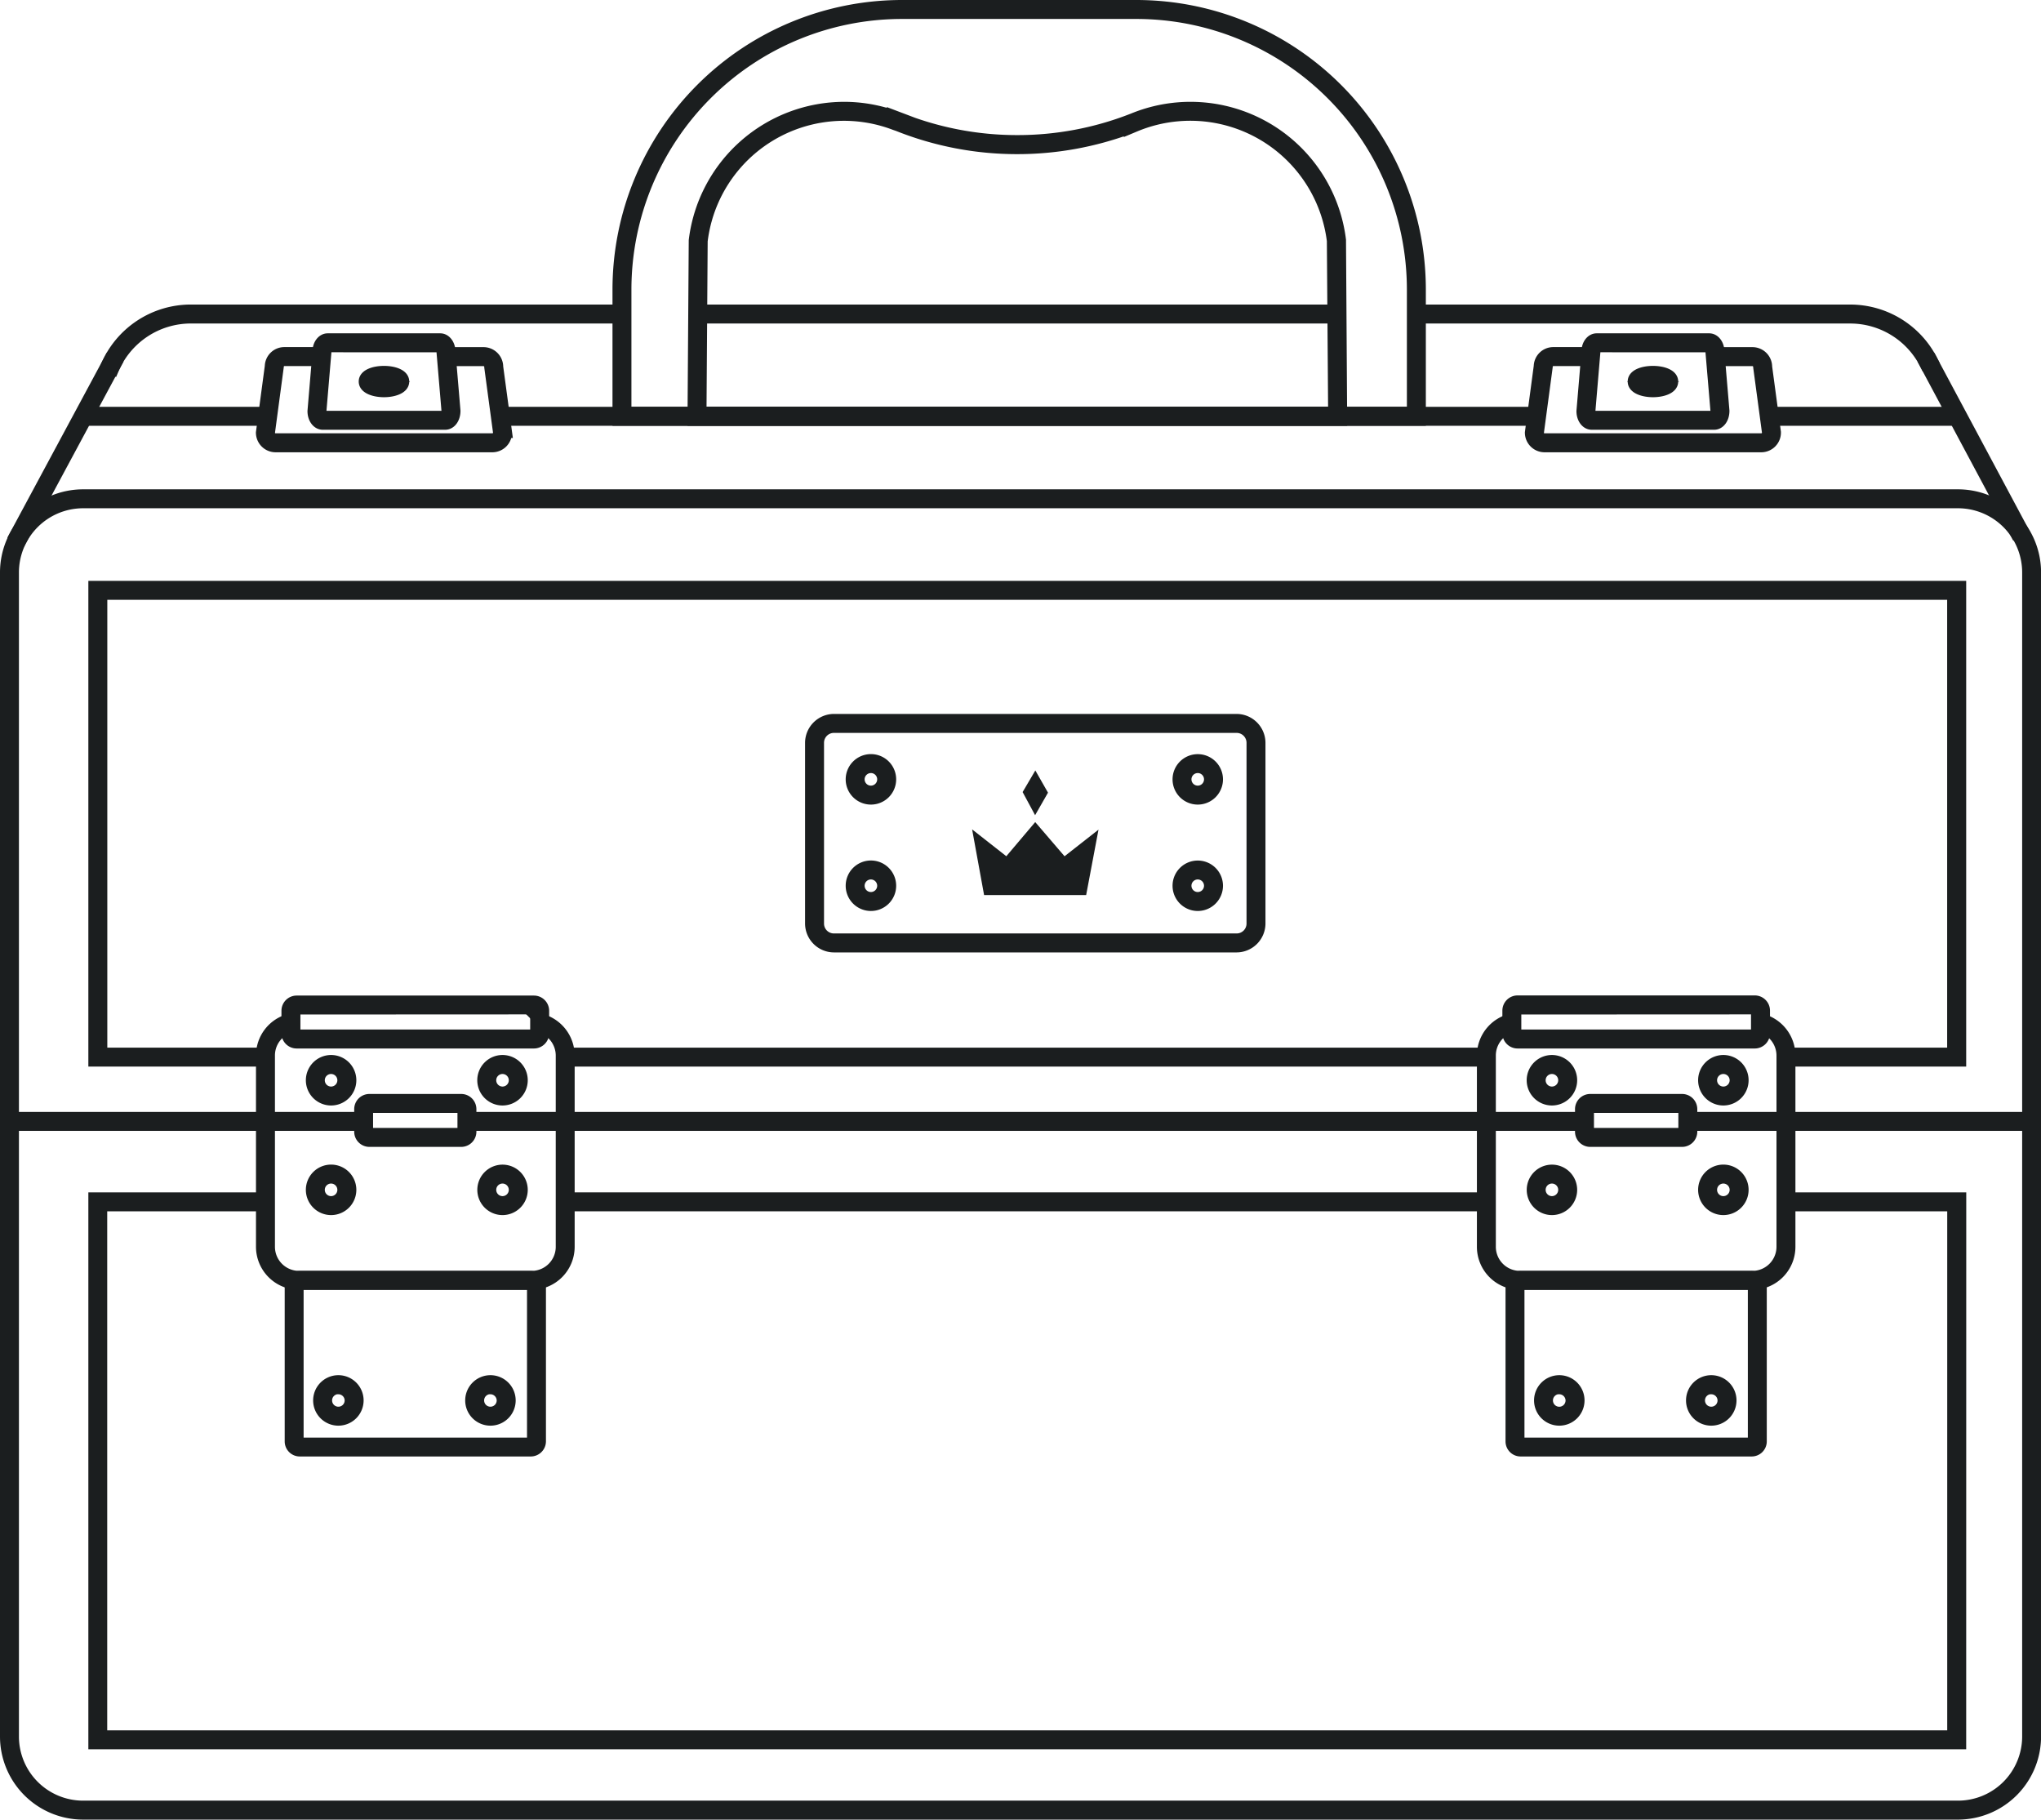 <svg id="Group_291" data-name="Group 291" xmlns="http://www.w3.org/2000/svg" xmlns:xlink="http://www.w3.org/1999/xlink" width="88.063" height="78.5" viewBox="0 0 88.063 78.5">
  <defs>
    <clipPath id="clip-path">
      <rect id="Rectangle_218" data-name="Rectangle 218" width="88.063" height="78.5" fill="none"/>
    </clipPath>
  </defs>
  <g id="Group_290" data-name="Group 290" clip-path="url(#clip-path)">
    <path id="Path_135" data-name="Path 135" d="M66.961,47.442A.839.839,0,1,1,67.8,46.6a.839.839,0,0,1-.839.838m0-1.359a.521.521,0,1,0,.521.521.521.521,0,0,0-.521-.521" fill="#1b1e1f"/>
    <path id="Path_136" data-name="Path 136" d="M66.961,47.442A.839.839,0,1,1,67.8,46.6.839.839,0,0,1,66.961,47.442Zm0-1.359a.521.521,0,1,0,.521.521A.521.521,0,0,0,66.961,46.083Z" fill="none" stroke="#1b1e1f" stroke-miterlimit="10" stroke-width="0.5"/>
    <path id="Path_137" data-name="Path 137" d="M74.357,47.442a.839.839,0,1,1,.84-.838.84.84,0,0,1-.84.838m0-1.359a.521.521,0,1,0,.522.521.521.521,0,0,0-.522-.521" fill="#1b1e1f"/>
    <path id="Path_138" data-name="Path 138" d="M74.357,47.442a.839.839,0,1,1,.84-.838A.84.84,0,0,1,74.357,47.442Zm0-1.359a.521.521,0,1,0,.522.521A.521.521,0,0,0,74.357,46.083Z" fill="none" stroke="#1b1e1f" stroke-miterlimit="10" stroke-width="0.5"/>
    <path id="Path_139" data-name="Path 139" d="M66.961,52.17a.838.838,0,1,1,.839-.839.839.839,0,0,1-.839.839m0-1.36a.521.521,0,1,0,.521.521.521.521,0,0,0-.521-.521" fill="#1b1e1f"/>
    <path id="Path_140" data-name="Path 140" d="M66.961,52.17a.838.838,0,1,1,.839-.839A.839.839,0,0,1,66.961,52.17Zm0-1.36a.521.521,0,1,0,.521.521A.521.521,0,0,0,66.961,50.81Z" fill="none" stroke="#1b1e1f" stroke-miterlimit="10" stroke-width="0.5"/>
    <path id="Path_141" data-name="Path 141" d="M74.357,52.17a.839.839,0,1,1,.84-.839.84.84,0,0,1-.84.839m0-1.36a.521.521,0,1,0,.522.521.522.522,0,0,0-.522-.521" fill="#1b1e1f"/>
    <path id="Path_142" data-name="Path 142" d="M74.357,52.17a.839.839,0,1,1,.84-.839A.84.84,0,0,1,74.357,52.17Zm0-1.36a.521.521,0,1,0,.522.521A.522.522,0,0,0,74.357,50.81Z" fill="none" stroke="#1b1e1f" stroke-miterlimit="10" stroke-width="0.5"/>
    <path id="Path_143" data-name="Path 143" d="M67.279,61.255a.839.839,0,1,1,.839-.839.84.84,0,0,1-.839.839m0-1.36a.522.522,0,1,0,.52.521.523.523,0,0,0-.52-.521" fill="#1b1e1f"/>
    <path id="Path_144" data-name="Path 144" d="M67.279,61.255a.839.839,0,1,1,.839-.839A.84.84,0,0,1,67.279,61.255Zm0-1.36a.522.522,0,1,0,.52.521A.523.523,0,0,0,67.279,59.9Z" fill="none" stroke="#1b1e1f" stroke-miterlimit="10" stroke-width="0.5"/>
    <path id="Path_145" data-name="Path 145" d="M73.836,61.255a.839.839,0,1,1,.839-.839.84.84,0,0,1-.839.839m0-1.36a.521.521,0,1,0,.521.521.521.521,0,0,0-.521-.521" fill="#1b1e1f"/>
    <path id="Path_146" data-name="Path 146" d="M73.836,61.255a.839.839,0,1,1,.839-.839A.84.84,0,0,1,73.836,61.255Zm0-1.36a.521.521,0,1,0,.521.521A.521.521,0,0,0,73.836,59.9Z" fill="none" stroke="#1b1e1f" stroke-miterlimit="10" stroke-width="0.5"/>
    <path id="Path_147" data-name="Path 147" d="M72.577,49.228H68.614a.407.407,0,0,1-.407-.406v-.971a.406.406,0,0,1,.407-.406h3.963a.406.406,0,0,1,.406.406v.971a.407.407,0,0,1-.406.406m-3.963-1.466a.089.089,0,0,0-.089.089v.971a.088.088,0,0,0,.089.088h3.963a.089.089,0,0,0,.089-.088v-.971a.089.089,0,0,0-.089-.089Z" fill="#1b1e1f"/>
    <path id="Path_148" data-name="Path 148" d="M72.577,49.228H68.614a.407.407,0,0,1-.407-.406v-.971a.406.406,0,0,1,.407-.406h3.963a.406.406,0,0,1,.406.406v.971A.407.407,0,0,1,72.577,49.228Zm-3.963-1.466a.089.089,0,0,0-.089.089v.971a.088.088,0,0,0,.089.088h3.963a.089.089,0,0,0,.089-.088v-.971a.089.089,0,0,0-.089-.089Z" fill="none" stroke="#1b1e1f" stroke-miterlimit="10" stroke-width="0.5"/>
    <path id="Path_149" data-name="Path 149" d="M75.713,44.983H65.479a.406.406,0,0,1-.406-.406V43.6a.406.406,0,0,1,.406-.406H75.713a.407.407,0,0,1,.407.406v.972a.407.407,0,0,1-.407.406M65.479,43.517a.088.088,0,0,0-.089.088v.972a.089.089,0,0,0,.089.088H75.713a.089.089,0,0,0,.088-.088V43.6a.088.088,0,0,0-.088-.088Z" fill="#1b1e1f"/>
    <path id="Path_150" data-name="Path 150" d="M75.713,44.983H65.479a.406.406,0,0,1-.406-.406V43.6a.406.406,0,0,1,.406-.406H75.713a.407.407,0,0,1,.407.406v.972A.407.407,0,0,1,75.713,44.983ZM65.479,43.517a.088.088,0,0,0-.089.088v.972a.089.089,0,0,0,.089.088H75.713a.089.089,0,0,0,.088-.088V43.6a.088.088,0,0,0-.088-.088Z" fill="none" stroke="#1b1e1f" stroke-miterlimit="10" stroke-width="0.5"/>
    <path id="Path_151" data-name="Path 151" d="M75.576,62.584H65.615a.4.4,0,0,1-.406-.4v-6.7a.405.405,0,0,1,.406-.406h9.961a.4.4,0,0,1,.405.406v6.7a.4.4,0,0,1-.405.4m-9.961-7.19a.089.089,0,0,0-.089.089v6.7a.089.089,0,0,0,.089.088h9.961a.089.089,0,0,0,.088-.088v-6.7a.089.089,0,0,0-.088-.089Z" fill="#1b1e1f"/>
    <path id="Path_152" data-name="Path 152" d="M75.576,62.584H65.615a.4.4,0,0,1-.406-.4v-6.7a.405.405,0,0,1,.406-.406h9.961a.4.4,0,0,1,.405.406v6.7A.4.4,0,0,1,75.576,62.584Zm-9.961-7.19a.089.089,0,0,0-.089.089v6.7a.089.089,0,0,0,.089.088h9.961a.089.089,0,0,0,.088-.088v-6.7a.089.089,0,0,0-.088-.089Z" fill="none" stroke="#1b1e1f" stroke-miterlimit="10" stroke-width="0.5"/>
    <path id="Path_153" data-name="Path 153" d="M75.616,55.394H65.574a1.606,1.606,0,0,1-1.6-1.6V45.538a1.6,1.6,0,0,1,1.224-1.56l.075.309a1.283,1.283,0,0,0-.982,1.251V53.79a1.29,1.29,0,0,0,1.288,1.287H75.616A1.29,1.29,0,0,0,76.9,53.79V45.538a1.292,1.292,0,0,0-1.027-1.262l.063-.312a1.612,1.612,0,0,1,1.281,1.574V53.79a1.606,1.606,0,0,1-1.605,1.6" fill="#1b1e1f"/>
    <path id="Path_154" data-name="Path 154" d="M75.616,55.394H65.574a1.606,1.606,0,0,1-1.6-1.6V45.538a1.6,1.6,0,0,1,1.224-1.56l.075.309a1.283,1.283,0,0,0-.982,1.251V53.79a1.29,1.29,0,0,0,1.288,1.287H75.616A1.29,1.29,0,0,0,76.9,53.79V45.538a1.292,1.292,0,0,0-1.027-1.262l.063-.312a1.612,1.612,0,0,1,1.281,1.574V53.79A1.606,1.606,0,0,1,75.616,55.394Z" fill="none" stroke="#1b1e1f" stroke-miterlimit="10" stroke-width="0.5"/>
    <path id="Path_155" data-name="Path 155" d="M14.285,47.442a.839.839,0,1,1,.84-.838.839.839,0,0,1-.84.838m0-1.359a.521.521,0,1,0,.521.521.521.521,0,0,0-.521-.521" fill="#1b1e1f"/>
    <path id="Path_156" data-name="Path 156" d="M14.285,47.442a.839.839,0,1,1,.84-.838A.839.839,0,0,1,14.285,47.442Zm0-1.359a.521.521,0,1,0,.521.521A.521.521,0,0,0,14.285,46.083Z" fill="none" stroke="#1b1e1f" stroke-miterlimit="10" stroke-width="0.5"/>
    <path id="Path_157" data-name="Path 157" d="M21.682,47.442a.839.839,0,1,1,.839-.838.839.839,0,0,1-.839.838m0-1.359a.521.521,0,1,0,.521.521.521.521,0,0,0-.521-.521" fill="#1b1e1f"/>
    <path id="Path_158" data-name="Path 158" d="M21.682,47.442a.839.839,0,1,1,.839-.838A.839.839,0,0,1,21.682,47.442Zm0-1.359a.521.521,0,1,0,.521.521A.521.521,0,0,0,21.682,46.083Z" fill="none" stroke="#1b1e1f" stroke-miterlimit="10" stroke-width="0.5"/>
    <path id="Path_159" data-name="Path 159" d="M14.285,52.17a.839.839,0,1,1,.84-.839.839.839,0,0,1-.84.839m0-1.36a.521.521,0,1,0,.521.521.522.522,0,0,0-.521-.521" fill="#1b1e1f"/>
    <path id="Path_160" data-name="Path 160" d="M14.285,52.17a.839.839,0,1,1,.84-.839A.839.839,0,0,1,14.285,52.17Zm0-1.36a.521.521,0,1,0,.521.521A.522.522,0,0,0,14.285,50.81Z" fill="none" stroke="#1b1e1f" stroke-miterlimit="10" stroke-width="0.5"/>
    <path id="Path_161" data-name="Path 161" d="M21.682,52.17a.838.838,0,1,1,.839-.839.839.839,0,0,1-.839.839m0-1.36a.521.521,0,1,0,.521.521.522.522,0,0,0-.521-.521" fill="#1b1e1f"/>
    <path id="Path_162" data-name="Path 162" d="M21.682,52.17a.838.838,0,1,1,.839-.839A.839.839,0,0,1,21.682,52.17Zm0-1.36a.521.521,0,1,0,.521.521A.522.522,0,0,0,21.682,50.81Z" fill="none" stroke="#1b1e1f" stroke-miterlimit="10" stroke-width="0.5"/>
    <path id="Path_163" data-name="Path 163" d="M14.6,61.255a.839.839,0,1,1,.839-.839.84.84,0,0,1-.839.839m0-1.36a.521.521,0,1,0,.521.521A.521.521,0,0,0,14.6,59.9" fill="#1b1e1f"/>
    <path id="Path_164" data-name="Path 164" d="M14.6,61.255a.839.839,0,1,1,.839-.839A.84.84,0,0,1,14.6,61.255Zm0-1.36a.521.521,0,1,0,.521.521A.521.521,0,0,0,14.6,59.9Z" fill="none" stroke="#1b1e1f" stroke-miterlimit="10" stroke-width="0.5"/>
    <path id="Path_165" data-name="Path 165" d="M21.16,61.255A.839.839,0,1,1,22,60.416a.839.839,0,0,1-.839.839m0-1.36a.521.521,0,1,0,.521.521.522.522,0,0,0-.521-.521" fill="#1b1e1f"/>
    <path id="Path_166" data-name="Path 166" d="M21.16,61.255A.839.839,0,1,1,22,60.416.839.839,0,0,1,21.16,61.255Zm0-1.36a.521.521,0,1,0,.521.521A.522.522,0,0,0,21.16,59.9Z" fill="none" stroke="#1b1e1f" stroke-miterlimit="10" stroke-width="0.5"/>
    <path id="Path_167" data-name="Path 167" d="M19.9,49.228H15.939a.406.406,0,0,1-.406-.406v-.971a.405.405,0,0,1,.406-.406H19.9a.405.405,0,0,1,.405.406v.971a.406.406,0,0,1-.405.406m-3.964-1.466a.089.089,0,0,0-.089.089v.971a.089.089,0,0,0,.089.088H19.9a.089.089,0,0,0,.088-.088v-.971a.089.089,0,0,0-.088-.089Z" fill="#1b1e1f"/>
    <path id="Path_168" data-name="Path 168" d="M19.9,49.228H15.939a.406.406,0,0,1-.406-.406v-.971a.405.405,0,0,1,.406-.406H19.9a.405.405,0,0,1,.405.406v.971A.406.406,0,0,1,19.9,49.228Zm-3.964-1.466a.089.089,0,0,0-.089.089v.971a.089.089,0,0,0,.089.088H19.9a.089.089,0,0,0,.088-.088v-.971a.089.089,0,0,0-.088-.089Z" fill="none" stroke="#1b1e1f" stroke-miterlimit="10" stroke-width="0.5"/>
    <path id="Path_169" data-name="Path 169" d="M23.037,44.983H12.8a.406.406,0,0,1-.406-.406V43.6A.406.406,0,0,1,12.8,43.2H23.037a.407.407,0,0,1,.407.406v.972a.407.407,0,0,1-.407.406M12.8,43.517a.087.087,0,0,0-.088.088v.972a.088.088,0,0,0,.088.088H23.037a.089.089,0,0,0,.089-.088V43.6a.088.088,0,0,0-.089-.088Z" fill="#1b1e1f"/>
    <path id="Path_170" data-name="Path 170" d="M23.037,44.983H12.8a.406.406,0,0,1-.406-.406V43.6A.406.406,0,0,1,12.8,43.2H23.037a.407.407,0,0,1,.407.406v.972A.407.407,0,0,1,23.037,44.983ZM12.8,43.517a.087.087,0,0,0-.088.088v.972a.088.088,0,0,0,.088.088H23.037a.089.089,0,0,0,.089-.088V43.6a.088.088,0,0,0-.089-.088Z" fill="none" stroke="#1b1e1f" stroke-miterlimit="10" stroke-width="0.5"/>
    <path id="Path_171" data-name="Path 171" d="M22.9,62.584H12.94a.4.4,0,0,1-.406-.4v-6.7a.405.405,0,0,1,.406-.406H22.9a.406.406,0,0,1,.406.406v6.7a.405.405,0,0,1-.406.4m-9.961-7.19a.089.089,0,0,0-.089.089v6.7a.089.089,0,0,0,.089.088H22.9a.089.089,0,0,0,.089-.088v-6.7a.089.089,0,0,0-.089-.089Z" fill="#1b1e1f"/>
    <path id="Path_172" data-name="Path 172" d="M22.9,62.584H12.94a.4.4,0,0,1-.406-.4v-6.7a.405.405,0,0,1,.406-.406H22.9a.406.406,0,0,1,.406.406v6.7A.405.405,0,0,1,22.9,62.584Zm-9.961-7.19a.089.089,0,0,0-.089.089v6.7a.089.089,0,0,0,.089.088H22.9a.089.089,0,0,0,.089-.088v-6.7a.089.089,0,0,0-.089-.089Z" fill="none" stroke="#1b1e1f" stroke-miterlimit="10" stroke-width="0.5"/>
    <path id="Path_173" data-name="Path 173" d="M22.942,55.394H12.9a1.607,1.607,0,0,1-1.605-1.6V45.538a1.6,1.6,0,0,1,1.224-1.56l.075.309a1.282,1.282,0,0,0-.981,1.251V53.79A1.289,1.289,0,0,0,12.9,55.077H22.942a1.289,1.289,0,0,0,1.287-1.287V45.538A1.291,1.291,0,0,0,23.2,44.276l.063-.312a1.612,1.612,0,0,1,1.282,1.574V53.79a1.607,1.607,0,0,1-1.605,1.6" fill="#1b1e1f"/>
    <path id="Path_174" data-name="Path 174" d="M22.942,55.394H12.9a1.607,1.607,0,0,1-1.605-1.6V45.538a1.6,1.6,0,0,1,1.224-1.56l.075.309a1.282,1.282,0,0,0-.981,1.251V53.79A1.289,1.289,0,0,0,12.9,55.077H22.942a1.289,1.289,0,0,0,1.287-1.287V45.538A1.291,1.291,0,0,0,23.2,44.276l.063-.312a1.612,1.612,0,0,1,1.282,1.574V53.79A1.607,1.607,0,0,1,22.942,55.394Z" fill="none" stroke="#1b1e1f" stroke-miterlimit="10" stroke-width="0.5"/>
    <path id="Path_175" data-name="Path 175" d="M16.568,16.886c-.4,0-.84-.134-.84-.427s.436-.424.84-.424.839.132.839.424-.436.427-.839.427m-.5-.427a1.228,1.228,0,0,0,1.007,0,1.249,1.249,0,0,0-1.007,0" fill="#1b1e1f"/>
    <path id="Path_176" data-name="Path 176" d="M16.568,16.886c-.4,0-.84-.134-.84-.427s.436-.424.84-.424.839.132.839.424S16.971,16.886,16.568,16.886Zm-.5-.427a1.228,1.228,0,0,0,1.007,0,1.249,1.249,0,0,0-1.007,0Z" fill="none" stroke="#1b1e1f" stroke-miterlimit="10" stroke-width="0.5"/>
    <path id="Path_177" data-name="Path 177" d="M19.21,18.29H13.924c-.228,0-.407-.243-.407-.554l.216-2.565c0-.3.178-.541.407-.541h4.854c.229,0,.409.243.409.554l.215,2.538c0,.325-.179.568-.408.568m-5.07-3.343c-.018,0-.09.079-.09.237l-.217,2.565a.256.256,0,0,0,.091.223H19.21c.017,0,.09-.079.09-.236L19.085,15.2c0-.172-.073-.251-.091-.251Z" fill="#1b1e1f"/>
    <path id="Path_178" data-name="Path 178" d="M19.21,18.29H13.924c-.228,0-.407-.243-.407-.554l.216-2.565c0-.3.178-.541.407-.541h4.854c.229,0,.409.243.409.554l.215,2.538C19.619,18.047,19.439,18.29,19.21,18.29Zm-5.07-3.343c-.018,0-.09.079-.09.237l-.217,2.565a.256.256,0,0,0,.091.223H19.21c.017,0,.09-.079.09-.236L19.085,15.2c0-.172-.073-.251-.091-.251Z" fill="none" stroke="#1b1e1f" stroke-miterlimit="10" stroke-width="0.5"/>
    <path id="Path_179" data-name="Path 179" d="M21.241,19.262H11.892a.6.6,0,0,1-.6-.6l.383-2.86a.593.593,0,0,1,.6-.578h1.6v.318h-1.6a.281.281,0,0,0-.281.281l-.383,2.86a.282.282,0,0,0,.283.261h9.349a.282.282,0,0,0,.281-.282l-.379-2.818a.289.289,0,0,0-.283-.3h-1.6v-.318h1.6a.6.6,0,0,1,.6.6l.38,2.818a.6.6,0,0,1-.6.62" fill="#1b1e1f"/>
    <path id="Path_180" data-name="Path 180" d="M21.241,19.262H11.892a.6.6,0,0,1-.6-.6l.383-2.86a.593.593,0,0,1,.6-.578h1.6v.318h-1.6a.281.281,0,0,0-.281.281l-.383,2.86a.282.282,0,0,0,.283.261h9.349a.282.282,0,0,0,.281-.282l-.379-2.818a.289.289,0,0,0-.283-.3h-1.6v-.318h1.6a.6.6,0,0,1,.6.6l.38,2.818A.6.6,0,0,1,21.241,19.262Z" fill="none" stroke="#1b1e1f" stroke-miterlimit="10" stroke-width="0.5"/>
    <path id="Path_181" data-name="Path 181" d="M71.32,16.886c-.4,0-.84-.134-.84-.427s.436-.424.84-.424.839.132.839.424-.435.427-.839.427m-.5-.427a1.23,1.23,0,0,0,1.008,0,1.251,1.251,0,0,0-1.008,0" fill="#1b1e1f"/>
    <path id="Path_182" data-name="Path 182" d="M71.32,16.886c-.4,0-.84-.134-.84-.427s.436-.424.84-.424.839.132.839.424S71.724,16.886,71.32,16.886Zm-.5-.427a1.23,1.23,0,0,0,1.008,0,1.251,1.251,0,0,0-1.008,0Z" fill="none" stroke="#1b1e1f" stroke-miterlimit="10" stroke-width="0.5"/>
    <path id="Path_183" data-name="Path 183" d="M73.962,18.29H68.676c-.228,0-.407-.243-.407-.554l.216-2.565c0-.3.178-.541.407-.541h4.854c.23,0,.409.243.409.554l.215,2.538c0,.325-.179.568-.408.568m-5.07-3.343c-.018,0-.09.079-.09.237l-.217,2.565a.256.256,0,0,0,.091.223h5.286c.018,0,.09-.079.09-.236L73.837,15.2c0-.172-.073-.251-.091-.251Z" fill="#1b1e1f"/>
    <path id="Path_184" data-name="Path 184" d="M73.962,18.29H68.676c-.228,0-.407-.243-.407-.554l.216-2.565c0-.3.178-.541.407-.541h4.854c.23,0,.409.243.409.554l.215,2.538C74.371,18.047,74.191,18.29,73.962,18.29Zm-5.07-3.343c-.018,0-.09.079-.09.237l-.217,2.565a.256.256,0,0,0,.091.223h5.286c.018,0,.09-.079.09-.236L73.837,15.2c0-.172-.073-.251-.091-.251Z" fill="none" stroke="#1b1e1f" stroke-miterlimit="10" stroke-width="0.5"/>
    <path id="Path_185" data-name="Path 185" d="M75.993,19.262H66.644a.6.6,0,0,1-.6-.6l.382-2.86a.593.593,0,0,1,.6-.578h1.6v.318h-1.6a.281.281,0,0,0-.281.281l-.383,2.86a.282.282,0,0,0,.283.261h9.349a.282.282,0,0,0,.281-.282l-.379-2.818a.289.289,0,0,0-.283-.3h-1.6v-.318h1.6a.6.6,0,0,1,.6.6l.379,2.818a.6.6,0,0,1-.6.62" fill="#1b1e1f"/>
    <path id="Path_186" data-name="Path 186" d="M75.993,19.262H66.644a.6.6,0,0,1-.6-.6l.382-2.86a.593.593,0,0,1,.6-.578h1.6v.318h-1.6a.281.281,0,0,0-.281.281l-.383,2.86a.282.282,0,0,0,.283.261h9.349a.282.282,0,0,0,.281-.282l-.379-2.818a.289.289,0,0,0-.283-.3h-1.6v-.318h1.6a.6.6,0,0,1,.6.6l.379,2.818A.6.6,0,0,1,75.993,19.262Z" fill="none" stroke="#1b1e1f" stroke-miterlimit="10" stroke-width="0.5"/>
    <path id="Path_187" data-name="Path 187" d="M84.479,78.25H3.583A3.337,3.337,0,0,1,.25,74.916V24.693A3.337,3.337,0,0,1,3.583,21.36h80.9a3.337,3.337,0,0,1,3.333,3.333V74.916a3.337,3.337,0,0,1-3.333,3.334M3.583,21.677A3.02,3.02,0,0,0,.567,24.693V74.916a3.019,3.019,0,0,0,3.016,3.016h80.9A3.019,3.019,0,0,0,87.5,74.916V24.693a3.019,3.019,0,0,0-3.016-3.016Z" fill="#1b1e1f"/>
    <path id="Path_188" data-name="Path 188" d="M84.479,78.25H3.583A3.337,3.337,0,0,1,.25,74.916V24.693A3.337,3.337,0,0,1,3.583,21.36h80.9a3.337,3.337,0,0,1,3.333,3.333V74.916A3.337,3.337,0,0,1,84.479,78.25ZM3.583,21.677A3.02,3.02,0,0,0,.567,24.693V74.916a3.019,3.019,0,0,0,3.016,3.016h80.9A3.019,3.019,0,0,0,87.5,74.916V24.693a3.019,3.019,0,0,0-3.016-3.016Z" fill="none" stroke="#1b1e1f" stroke-miterlimit="10" stroke-width="0.5"/>
    <rect id="Rectangle_196" data-name="Rectangle 196" width="8.563" height="0.318" transform="translate(0.656 23.095) rotate(-61.736)" fill="#1b1e1f"/>
    <rect id="Rectangle_197" data-name="Rectangle 197" width="8.563" height="0.318" transform="translate(0.656 23.095) rotate(-61.736)" fill="none" stroke="#1b1e1f" stroke-miterlimit="10" stroke-width="0.5"/>
    <rect id="Rectangle_198" data-name="Rectangle 198" width="0.319" height="8.263" transform="translate(83.073 15.703) rotate(-28.135)" fill="#1b1e1f"/>
    <rect id="Rectangle_199" data-name="Rectangle 199" width="0.319" height="8.263" transform="translate(83.073 15.703) rotate(-28.135)" fill="none" stroke="#1b1e1f" stroke-miterlimit="10" stroke-width="0.5"/>
    <path id="Path_189" data-name="Path 189" d="M37.577,39.051a.839.839,0,1,1,.84-.839.839.839,0,0,1-.84.839m0-1.36a.521.521,0,1,0,.521.521.522.522,0,0,0-.521-.521" fill="#1b1e1f"/>
    <path id="Path_190" data-name="Path 190" d="M37.577,39.051a.839.839,0,1,1,.84-.839A.839.839,0,0,1,37.577,39.051Zm0-1.36a.521.521,0,1,0,.521.521A.522.522,0,0,0,37.577,37.691Z" fill="none" stroke="#1b1e1f" stroke-miterlimit="10" stroke-width="0.5"/>
    <path id="Path_191" data-name="Path 191" d="M37.577,34.461a.839.839,0,1,1,.84-.839.839.839,0,0,1-.84.839m0-1.36a.521.521,0,1,0,.521.521.522.522,0,0,0-.521-.521" fill="#1b1e1f"/>
    <path id="Path_192" data-name="Path 192" d="M37.577,34.461a.839.839,0,1,1,.84-.839A.839.839,0,0,1,37.577,34.461Zm0-1.36a.521.521,0,1,0,.521.521A.522.522,0,0,0,37.577,33.1Z" fill="none" stroke="#1b1e1f" stroke-miterlimit="10" stroke-width="0.5"/>
    <path id="Path_193" data-name="Path 193" d="M51.679,39.051a.838.838,0,1,1,.839-.839.839.839,0,0,1-.839.839m0-1.36a.521.521,0,1,0,.521.521.522.522,0,0,0-.521-.521" fill="#1b1e1f"/>
    <path id="Path_194" data-name="Path 194" d="M51.679,39.051a.838.838,0,1,1,.839-.839A.839.839,0,0,1,51.679,39.051Zm0-1.36a.521.521,0,1,0,.521.521A.522.522,0,0,0,51.679,37.691Z" fill="none" stroke="#1b1e1f" stroke-miterlimit="10" stroke-width="0.5"/>
    <path id="Path_195" data-name="Path 195" d="M51.679,34.461a.838.838,0,1,1,.839-.839.839.839,0,0,1-.839.839m0-1.36a.521.521,0,1,0,.521.521.522.522,0,0,0-.521-.521" fill="#1b1e1f"/>
    <path id="Path_196" data-name="Path 196" d="M51.679,34.461a.838.838,0,1,1,.839-.839A.839.839,0,0,1,51.679,34.461Zm0-1.36a.521.521,0,1,0,.521.521A.522.522,0,0,0,51.679,33.1Z" fill="none" stroke="#1b1e1f" stroke-miterlimit="10" stroke-width="0.5"/>
    <rect id="Rectangle_200" data-name="Rectangle 200" width="14.83" height="0.317" transform="translate(72.825 48.22)" fill="#1b1e1f"/>
    <rect id="Rectangle_201" data-name="Rectangle 201" width="14.83" height="0.317" transform="translate(72.825 48.22)" fill="none" stroke="#1b1e1f" stroke-miterlimit="10" stroke-width="0.5"/>
    <rect id="Rectangle_202" data-name="Rectangle 202" width="48.217" height="0.317" transform="translate(20.149 48.22)" fill="#1b1e1f"/>
    <rect id="Rectangle_203" data-name="Rectangle 203" width="48.217" height="0.317" transform="translate(20.149 48.22)" fill="none" stroke="#1b1e1f" stroke-miterlimit="10" stroke-width="0.5"/>
    <rect id="Rectangle_204" data-name="Rectangle 204" width="15.282" height="0.317" transform="translate(0.409 48.22)" fill="#1b1e1f"/>
    <rect id="Rectangle_205" data-name="Rectangle 205" width="15.282" height="0.317" transform="translate(0.409 48.22)" fill="none" stroke="#1b1e1f" stroke-miterlimit="10" stroke-width="0.5"/>
    <rect id="Rectangle_206" data-name="Rectangle 206" width="39.74" height="0.317" transform="translate(24.388 45.447)" fill="#1b1e1f"/>
    <rect id="Rectangle_207" data-name="Rectangle 207" width="39.74" height="0.317" transform="translate(24.388 45.447)" fill="none" stroke="#1b1e1f" stroke-miterlimit="10" stroke-width="0.5"/>
    <path id="Path_197" data-name="Path 197" d="M84.585,45.764H77.064v-.317h7.2V25.626H4.38V45.447h7.072v.317H4.062V25.309H84.585Z" fill="#1b1e1f"/>
    <path id="Path_198" data-name="Path 198" d="M84.585,45.764H77.064v-.317h7.2V25.626H4.38V45.447h7.072v.317H4.062V25.309H84.585Z" fill="none" stroke="#1b1e1f" stroke-miterlimit="10" stroke-width="0.5"/>
    <path id="Path_199" data-name="Path 199" d="M84.585,75.216H4.062V51.69h7.314v.317h-7V74.9H84.267V52.007h-7.2V51.69h7.521Z" fill="#1b1e1f"/>
    <path id="Path_200" data-name="Path 200" d="M84.585,75.216H4.062V51.69h7.314v.317h-7V74.9H84.267V52.007h-7.2V51.69h7.521Z" fill="none" stroke="#1b1e1f" stroke-miterlimit="10" stroke-width="0.5"/>
    <rect id="Rectangle_208" data-name="Rectangle 208" width="39.74" height="0.317" transform="translate(24.388 51.69)" fill="#1b1e1f"/>
    <rect id="Rectangle_209" data-name="Rectangle 209" width="39.74" height="0.317" transform="translate(24.388 51.69)" fill="none" stroke="#1b1e1f" stroke-miterlimit="10" stroke-width="0.5"/>
    <path id="Path_201" data-name="Path 201" d="M53.357,40.838H35.98a1,1,0,0,1-.994-.994v-7.8a1,1,0,0,1,.994-.994H53.357a1,1,0,0,1,.994.994v7.8a1,1,0,0,1-.994.994M35.98,31.368a.677.677,0,0,0-.676.677v7.8a.676.676,0,0,0,.676.675H53.357a.676.676,0,0,0,.677-.675v-7.8a.678.678,0,0,0-.677-.677Z" fill="#1b1e1f"/>
    <path id="Path_202" data-name="Path 202" d="M53.357,40.838H35.98a1,1,0,0,1-.994-.994v-7.8a1,1,0,0,1,.994-.994H53.357a1,1,0,0,1,.994.994v7.8A1,1,0,0,1,53.357,40.838ZM35.98,31.368a.677.677,0,0,0-.676.677v7.8a.676.676,0,0,0,.676.675H53.357a.676.676,0,0,0,.677-.675v-7.8a.678.678,0,0,0-.677-.677Z" fill="none" stroke="#1b1e1f" stroke-miterlimit="10" stroke-width="0.5"/>
    <path id="Path_203" data-name="Path 203" d="M61.271,18.118H26.677V12.482A12.245,12.245,0,0,1,38.908.25H49.039A12.246,12.246,0,0,1,61.271,12.482ZM26.994,17.8H60.953V12.482A11.927,11.927,0,0,0,49.039.568H38.908A11.927,11.927,0,0,0,26.994,12.482Z" fill="#1b1e1f"/>
    <path id="Path_204" data-name="Path 204" d="M61.271,18.118H26.677V12.482A12.245,12.245,0,0,1,38.908.25H49.039A12.246,12.246,0,0,1,61.271,12.482ZM26.994,17.8H60.953V12.482A11.927,11.927,0,0,0,49.039.568H38.908A11.927,11.927,0,0,0,26.994,12.482Z" fill="none" stroke="#1b1e1f" stroke-miterlimit="10" stroke-width="0.5"/>
    <path id="Path_205" data-name="Path 205" d="M57.876,18.118H29.914l.053-7.744a6.514,6.514,0,0,1,6.458-5.731,6.446,6.446,0,0,1,2.087.349V4.981l.219.083A13.571,13.571,0,0,0,43.9,6.078a13.581,13.581,0,0,0,4.949-.93l.032-.012a6.509,6.509,0,0,1,8.945,5.221v.017ZM30.233,17.8H57.555L57.5,10.386a6.189,6.189,0,0,0-8.541-4.942l-.22.092V5.527A13.893,13.893,0,0,1,43.9,6.4a13.849,13.849,0,0,1-5.16-.989l-.12-.041A6.173,6.173,0,0,0,30.284,10.4Z" fill="#1b1e1f"/>
    <path id="Path_206" data-name="Path 206" d="M57.876,18.118H29.914l.053-7.744a6.514,6.514,0,0,1,6.458-5.731,6.446,6.446,0,0,1,2.087.349V4.981l.219.083A13.571,13.571,0,0,0,43.9,6.078a13.581,13.581,0,0,0,4.949-.93l.032-.012a6.509,6.509,0,0,1,8.945,5.221v.017ZM30.233,17.8H57.555L57.5,10.386a6.189,6.189,0,0,0-8.541-4.942l-.22.092V5.527A13.893,13.893,0,0,1,43.9,6.4a13.849,13.849,0,0,1-5.16-.989l-.12-.041A6.173,6.173,0,0,0,30.284,10.4Z" fill="none" stroke="#1b1e1f" stroke-miterlimit="10" stroke-width="0.5"/>
    <path id="Path_207" data-name="Path 207" d="M4.878,15.935l-.293-.124A3.96,3.96,0,0,1,8.24,13.388H26.9v.318H8.24a3.644,3.644,0,0,0-3.362,2.229" fill="#1b1e1f"/>
    <path id="Path_208" data-name="Path 208" d="M4.878,15.935l-.293-.124A3.96,3.96,0,0,1,8.24,13.388H26.9v.318H8.24A3.644,3.644,0,0,0,4.878,15.935Z" fill="none" stroke="#1b1e1f" stroke-miterlimit="10" stroke-width="0.5"/>
    <path id="Path_209" data-name="Path 209" d="M83.075,15.7a3.638,3.638,0,0,0-3.253-1.993H61.051v-.318H79.822a3.955,3.955,0,0,1,3.536,2.166Z" fill="#1b1e1f"/>
    <path id="Path_210" data-name="Path 210" d="M83.075,15.7a3.638,3.638,0,0,0-3.253-1.993H61.051v-.318H79.822a3.955,3.955,0,0,1,3.536,2.166Z" fill="none" stroke="#1b1e1f" stroke-miterlimit="10" stroke-width="0.5"/>
    <rect id="Rectangle_210" data-name="Rectangle 210" width="27.642" height="0.317" transform="translate(30.073 13.389)" fill="#1b1e1f"/>
    <rect id="Rectangle_211" data-name="Rectangle 211" width="27.642" height="0.317" transform="translate(30.073 13.389)" fill="none" stroke="#1b1e1f" stroke-miterlimit="10" stroke-width="0.5"/>
    <path id="Path_211" data-name="Path 211" d="M42.669,38.364l-.361-1.98,1.147.9,1.213-1.433,1.23,1.433,1.13-.885-.371,1.966Z" fill="#1b1e1f"/>
    <path id="Path_212" data-name="Path 212" d="M42.669,38.364l-.361-1.98,1.147.9,1.213-1.433,1.23,1.433,1.13-.885-.371,1.966Z" fill="none" stroke="#1b1e1f" stroke-miterlimit="10" stroke-width="0.5"/>
    <path id="Path_213" data-name="Path 213" d="M44.668,34.654l-.258-.478.258-.439.262.459Z" fill="#1b1e1f"/>
    <path id="Path_214" data-name="Path 214" d="M44.668,34.654l-.258-.478.258-.439.262.459Z" fill="none" stroke="#1b1e1f" stroke-miterlimit="10" stroke-width="0.5"/>
    <rect id="Rectangle_212" data-name="Rectangle 212" width="8.086" height="0.318" transform="translate(76.34 17.801)" fill="#1b1e1f"/>
    <rect id="Rectangle_213" data-name="Rectangle 213" width="8.086" height="0.318" transform="translate(76.34 17.801)" fill="none" stroke="#1b1e1f" stroke-miterlimit="10" stroke-width="0.5"/>
    <rect id="Rectangle_214" data-name="Rectangle 214" width="44.696" height="0.318" transform="translate(21.603 17.801)" fill="#1b1e1f"/>
    <rect id="Rectangle_215" data-name="Rectangle 215" width="44.696" height="0.318" transform="translate(21.603 17.801)" fill="none" stroke="#1b1e1f" stroke-miterlimit="10" stroke-width="0.5"/>
    <rect id="Rectangle_216" data-name="Rectangle 216" width="7.912" height="0.318" transform="translate(3.64 17.801)" fill="#1b1e1f"/>
    <rect id="Rectangle_217" data-name="Rectangle 217" width="7.912" height="0.318" transform="translate(3.64 17.801)" fill="none" stroke="#1b1e1f" stroke-miterlimit="10" stroke-width="0.5"/>
  </g>
</svg>
